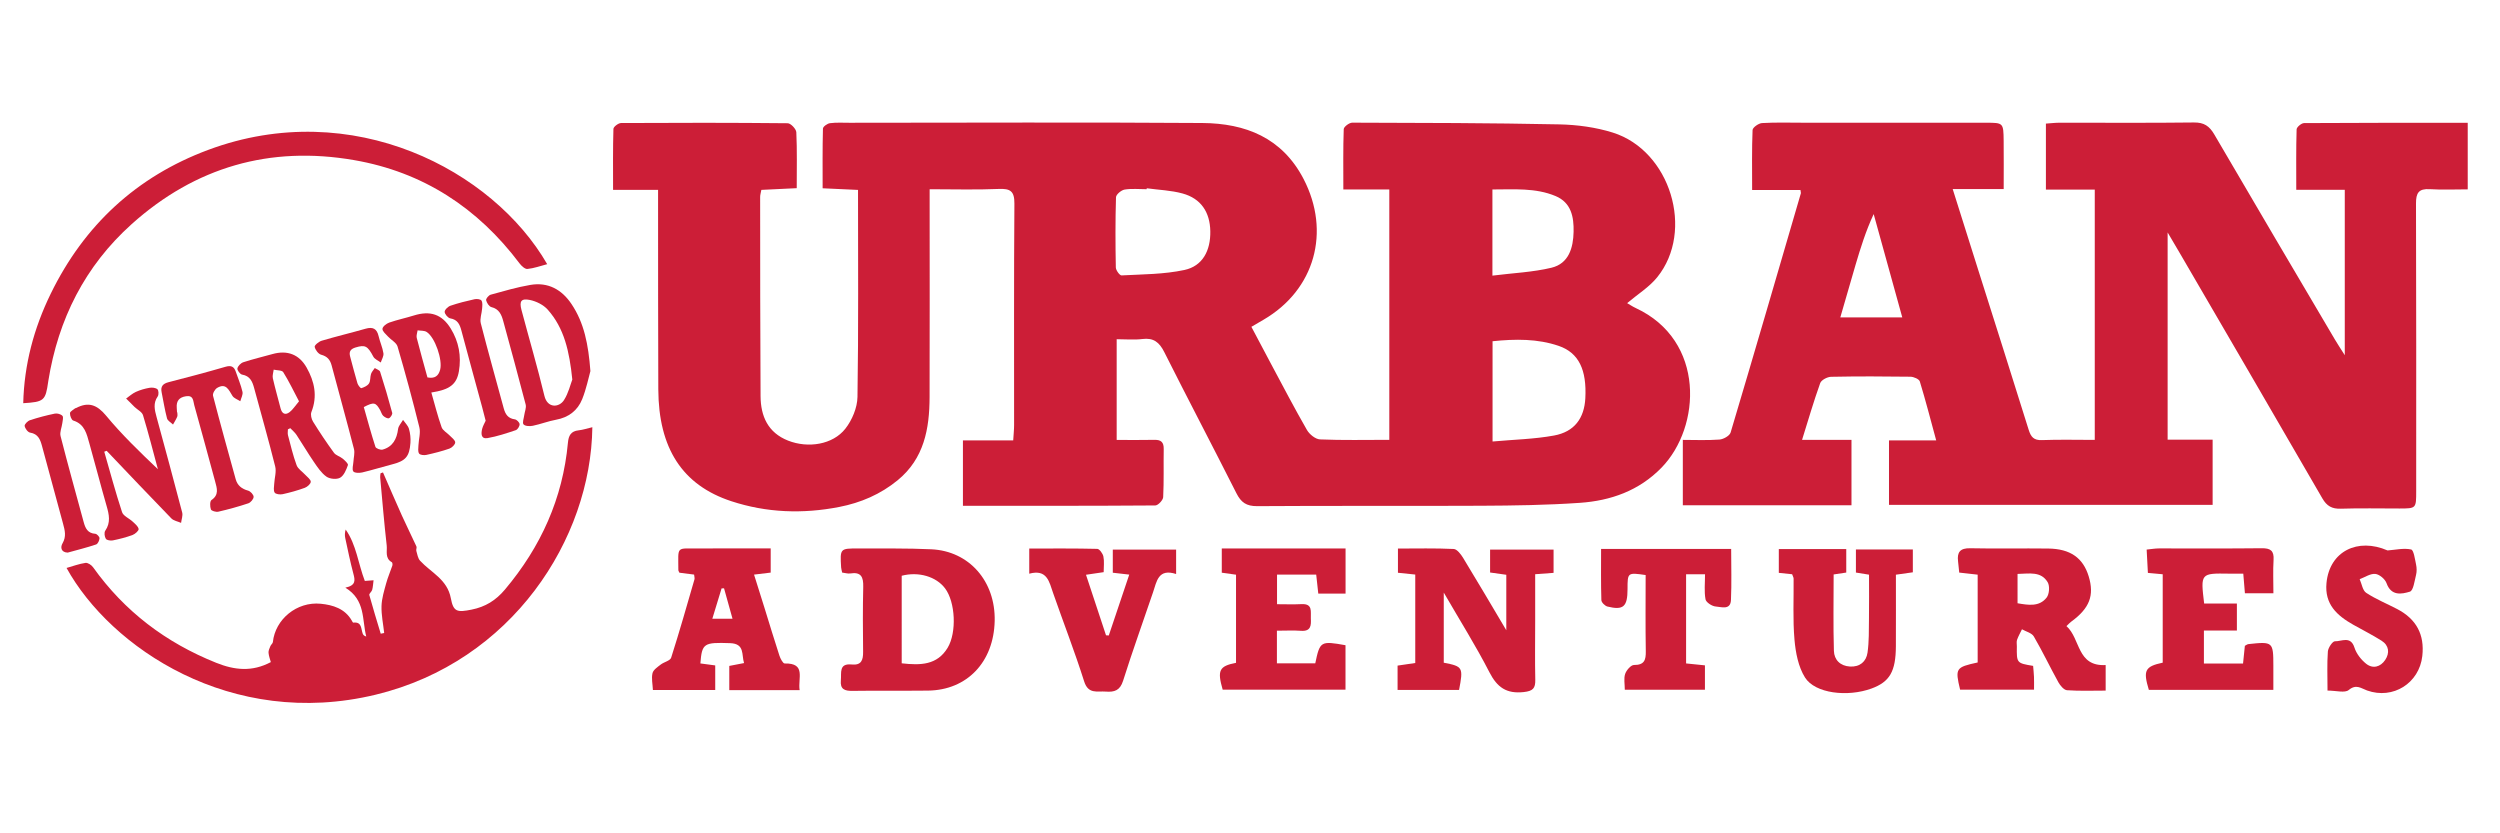 <?xml version="1.0" encoding="utf-8"?>
<!-- Generator: Adobe Illustrator 16.0.0, SVG Export Plug-In . SVG Version: 6.00 Build 0)  -->
<!DOCTYPE svg PUBLIC "-//W3C//DTD SVG 1.1//EN" "http://www.w3.org/Graphics/SVG/1.1/DTD/svg11.dtd">
<svg version="1.1" id="Layer_1" xmlns="http://www.w3.org/2000/svg" xmlns:xlink="http://www.w3.org/1999/xlink" x="0px" y="0px"
	 width="900px" height="300px" viewBox="0 0 900 300" enable-background="new 0 0 900 300" xml:space="preserve">
<g>
	<g>
		<path fill-rule="evenodd" clip-rule="evenodd" fill="#CC1E37" d="M500.149,158.343c0-30.149,0-59.767,0-90.131
			c-5.379,0-10.733,0-16.547,0c0-7.734-0.107-14.739,0.142-21.73c0.029-0.844,1.992-2.324,3.056-2.322
			c24.834,0.063,49.672,0.104,74.498,0.616c6.467,0.134,13.154,1.026,19.305,2.955c20.72,6.496,29.513,35.349,15.99,52.081
			c-2.866,3.546-6.985,6.077-10.816,9.319c0.86,0.496,1.943,1.234,3.115,1.778c25.117,11.675,23.528,42.799,9.257,57.445
			c-8.111,8.325-18.272,11.892-29.391,12.667c-11.819,0.824-23.701,0.987-35.557,1.048c-26.872,0.142-53.745-0.051-80.617,0.146
			c-3.893,0.027-5.808-1.346-7.473-4.645c-8.576-16.991-17.441-33.838-25.985-50.845c-1.776-3.532-3.86-5.188-7.89-4.677
			c-2.895,0.366-5.872,0.071-9.234,0.071c0,12.158,0,23.932,0,36.257c4.649,0,9.133,0.071,13.614-0.029
			c2.398-0.055,3.361,0.883,3.321,3.297c-0.101,5.779,0.101,11.568-0.194,17.334c-0.055,1.084-1.839,2.977-2.836,2.984
			c-22.944,0.172-45.891,0.132-69.254,0.132c0-7.936,0-15.483,0-23.562c5.99,0,11.856,0,18.102,0
			c0.13-2.176,0.316-3.854,0.317-5.533c0.018-26.56-0.093-53.121,0.111-79.68c0.035-4.525-1.462-5.481-5.672-5.297
			c-8.066,0.352-16.158,0.102-24.843,0.102c0,2.154,0,3.814,0,5.476c0.001,23.123,0.055,46.246-0.021,69.368
			c-0.037,11.39-1.967,22.122-11.498,29.927c-6.182,5.061-13.252,8.094-21.044,9.613c-13.123,2.562-26.139,2.096-38.83-2.072
			c-17.643-5.793-26.196-19.064-26.288-40.275c-0.095-21.874-0.062-43.746-0.083-65.619c-0.002-1.861,0-3.722,0-6.192
			c-5.376,0-10.442,0-16.2,0c0-7.719-0.086-14.843,0.126-21.958c0.023-0.758,1.786-2.096,2.749-2.101
			c19.997-0.114,39.996-0.129,59.993,0.076c1.092,0.011,3.044,2.069,3.099,3.244c0.305,6.533,0.146,13.088,0.146,20.132
			c-4.384,0.211-8.5,0.41-12.735,0.614c-0.188,1.06-0.435,1.799-0.434,2.538c0.022,23.903,0.002,47.807,0.15,71.708
			c0.045,7.209,2.641,13.151,9.9,16.016c7.212,2.847,16.124,1.457,20.625-4.289c2.43-3.1,4.304-7.561,4.364-11.44
			c0.387-24.661,0.196-49.331,0.196-74.522c-4.044-0.187-8.027-0.371-12.74-0.588c0-7.263-0.073-14.384,0.114-21.498
			c0.019-0.697,1.576-1.814,2.523-1.938c2.307-0.3,4.674-0.146,7.017-0.147c42.338-0.009,84.676-0.219,127.013,0.085
			c15.482,0.111,28.731,5.227,36.479,20.157c9.851,18.985,4.054,39.867-14.36,50.625c-1.326,0.773-2.649,1.548-4.434,2.59
			c2.412,4.556,4.704,8.927,7.037,13.278c4.273,7.977,8.454,16.009,12.962,23.851c0.903,1.57,3.062,3.33,4.711,3.401
			C483.308,158.532,491.435,158.343,500.149,158.343z M537.319,158.942c7.714-0.7,15.033-0.849,22.137-2.152
			c7.339-1.346,10.884-6.227,11.263-13.433c0.536-10.187-2.336-16.361-9.585-18.838c-7.617-2.604-15.563-2.521-23.814-1.676
			C537.319,134.633,537.319,146.118,537.319,158.942z M412.838,67.781c-0.016,0.112-0.032,0.224-0.05,0.336
			c-2.652,0-5.354-0.294-7.938,0.131c-1.195,0.197-3.06,1.768-3.091,2.762c-0.252,8.42-0.224,16.853-0.062,25.277
			c0.02,1.013,1.395,2.896,2.059,2.86c7.57-0.408,15.284-0.372,22.636-1.956c6.542-1.409,9.442-6.946,9.319-13.94
			c-0.122-6.908-3.38-11.782-9.977-13.595C421.577,68.514,417.146,68.371,412.838,67.781z M537.27,99.226
			c7.534-0.946,14.555-1.23,21.255-2.842c6.249-1.505,7.844-7.183,7.968-12.934c0.117-5.317-0.822-10.511-6.511-12.879
			c-7.247-3.016-14.879-2.358-22.712-2.363C537.27,78.425,537.27,88.056,537.27,99.226z"/>
		<path fill-rule="evenodd" clip-rule="evenodd" fill="#CC1E37" d="M666.535,181.884c-20.358,0-40.313,0-60.717,0
			c0-7.586,0-15.141,0-23.524c4.295,0,8.766,0.21,13.196-0.12c1.437-0.107,3.659-1.362,4.011-2.542
			c8.556-28.672,16.908-57.404,25.291-86.127c0.039-0.134-0.035-0.299-0.151-1.167c-5.493,0-11.133,0-17.396,0
			c0-7.666-0.131-14.638,0.158-21.593c0.038-0.921,2.173-2.435,3.406-2.507c4.981-0.291,9.991-0.125,14.991-0.125
			c21.873,0.001,43.747-0.001,65.62,0.007c6.249,0.003,6.295,0.016,6.373,6.452c0.066,5.606,0.013,11.212,0.013,17.432
			c-6.113,0-11.81,0-18.354,0c3.225,10.222,6.19,19.648,9.17,29.069c6.067,19.182,12.184,38.351,18.167,57.56
			c0.801,2.569,1.816,3.854,4.785,3.738c6.216-0.241,12.446-0.073,19.017-0.073c0-30.107,0-59.847,0-90.096
			c-5.79,0-11.507,0-17.588,0c0-8.063,0-15.625,0-23.771c1.722-0.115,3.36-0.318,4.999-0.32c16.093-0.016,32.188,0.123,48.278-0.083
			c3.668-0.046,5.586,1.294,7.357,4.332c14.393,24.671,28.934,49.256,43.438,73.861c0.943,1.597,1.974,3.141,3.52,5.589
			c0-20.371,0-39.733,0-59.546c-5.652,0-11.217,0-17.463,0c0-7.539-0.09-14.652,0.125-21.757c0.023-0.812,1.743-2.252,2.684-2.259
			c19.497-0.133,38.995-0.1,58.916-0.1c0,8.014,0,15.581,0,23.958c-4.458,0-9.078,0.216-13.67-0.066
			c-3.986-0.244-4.964,1.355-4.951,5.141c0.123,34.528,0.072,69.058,0.07,103.586c0,6.211-0.004,6.222-6.01,6.229
			c-7.029,0.011-14.066-0.167-21.09,0.072c-3.213,0.11-5.077-0.938-6.69-3.728c-17.031-29.46-34.182-58.853-51.301-88.262
			c-1.251-2.149-2.521-4.285-4.393-7.463c0,25.485,0,49.802,0,74.6c5.337,0,10.583,0,16.201,0c0,8.021,0,15.57,0,23.483
			c-38.729,0-77.388,0-116.509,0c0-7.571,0-15.113,0-23.217c5.421,0,10.803,0,16.993,0c-2.055-7.562-3.819-14.443-5.901-21.226
			c-0.264-0.856-2.193-1.685-3.363-1.701c-9.529-0.135-19.063-0.167-28.59,0.029c-1.36,0.029-3.504,1.155-3.903,2.27
			c-2.354,6.565-4.299,13.276-6.538,20.438c6.189,0,11.778,0,17.797,0C666.535,166.259,666.535,173.806,666.535,181.884z
			 M684.823,114.27c-3.51-12.68-6.904-24.94-10.298-37.201c-2.853,6.138-4.722,12.19-6.523,18.263
			c-1.824,6.159-3.582,12.337-5.493,18.938C670.183,114.27,676.99,114.27,684.823,114.27z"/>
		<path fill-rule="evenodd" clip-rule="evenodd" fill="#CC1E37" d="M213.247,153.794c-0.497,40.195-28.838,84.412-78,96.291
			c-52.098,12.588-95.496-17.039-111.289-45.621c2.308-0.654,4.529-1.492,6.823-1.822c0.831-0.119,2.148,0.756,2.716,1.553
			c11.343,15.911,26.201,27.15,44.327,34.41c6.662,2.668,12.91,3.332,19.678-0.246c-0.254-0.962-0.727-2.148-0.831-3.367
			c-0.066-0.775,0.361-1.619,0.674-2.389c0.213-0.527,0.842-0.954,0.895-1.465c0.842-8.161,8.591-14.645,17.235-13.787
			c4.362,0.434,8.71,1.74,11.176,6.074c0.152,0.268,0.382,0.74,0.529,0.723c3.169-0.381,2.744,2.252,3.409,3.982
			c0.168,0.439,0.5,0.816,1.263,1.017c-1.556-6.073-0.211-13.13-7.522-17.585c3.94-0.827,3.486-2.762,2.886-5.031
			c-1.12-4.234-2-8.532-2.92-12.816c-0.208-0.969-0.173-1.991,0.153-3.08c3.873,5.541,4.49,12.248,6.888,18.5
			c0.884-0.066,1.784-0.134,3.148-0.236c-0.169,1.279-0.21,2.4-0.495,3.457c-0.181,0.672-1.166,1.367-1.035,1.846
			c1.279,4.668,2.717,9.293,4.11,13.93c0.415-0.084,0.829-0.167,1.244-0.251c-0.355-3.235-1.052-6.479-0.96-9.7
			c0.079-2.754,0.954-5.512,1.685-8.211c0.584-2.158,1.508-4.223,2.214-6.351c0.12-0.362,0.042-1.091-0.185-1.218
			c-2.562-1.428-1.614-3.999-1.845-6.034c-0.926-8.157-1.6-16.343-2.348-24.52c-0.044-0.481,0.086-0.98,0.135-1.472
			c0.293-0.099,0.587-0.197,0.881-0.297c2.26,5.172,4.477,10.363,6.797,15.51c1.686,3.736,3.532,7.402,5.237,11.131
			c0.201,0.439-0.182,1.123-0.037,1.618c0.357,1.218,0.563,2.669,1.362,3.536c3.94,4.275,9.798,6.688,11.062,13.504
			c0.926,4.99,2.356,5.105,7.459,4.09c4.958-0.986,8.716-3.301,12.012-7.216c12.935-15.364,20.831-32.804,22.68-52.861
			c0.237-2.575,1.064-4.174,3.846-4.471C209.871,154.751,211.401,154.228,213.247,153.794z"/>
		<path fill-rule="evenodd" clip-rule="evenodd" fill="#CC1E37" d="M196.991,95.1c-2.446,0.639-4.747,1.491-7.108,1.726
			c-0.883,0.088-2.153-1.082-2.834-1.988c-15.087-20.06-34.81-32.906-59.574-37.198c-30.284-5.249-57.18,2.498-80.082,23.053
			C30.57,95.79,20.958,114.918,17.39,137.159c-0.017,0.105-0.032,0.212-0.047,0.318c-0.952,6.744-1.481,7.222-8.977,7.676
			c0.329-13.93,3.836-26.985,9.875-39.373c12.05-24.721,30.945-42.214,56.693-51.812C126.983,34.57,177.513,61.348,196.991,95.1z"/>
		<path fill-rule="evenodd" clip-rule="evenodd" fill="#CC1E37" d="M519.756,238.573c6.883,1.332,7.072,1.666,5.506,9.811
			c-7.207,0-14.478,0-22.133,0c0-2.951,0-5.803,0-8.768c2.261-0.332,4.215-0.619,6.365-0.934c0-10.629,0-21.031,0-31.844
			c-1.991-0.205-3.926-0.404-6.233-0.643c0-2.783,0-5.476,0-8.717c6.747,0,13.425-0.168,20.081,0.154
			c1.21,0.059,2.612,1.947,3.431,3.291c5.017,8.223,9.89,16.53,15.496,25.965c0-7.453,0-13.553,0-19.969
			c-1.853-0.262-3.649-0.514-5.835-0.82c0-2.535,0-5.101,0-8.239c7.461,0,14.972,0,22.851,0c0,2.804,0,5.495,0,8.368
			c-2.243,0.166-4.229,0.314-6.621,0.49c0,5.689,0.002,11.281,0,16.872c-0.002,7.027-0.117,14.057,0.037,21.079
			c0.067,3.107-0.81,4.105-4.157,4.473c-6.213,0.685-9.565-1.693-12.358-7.141c-4.829-9.412-10.479-18.4-16.429-28.675
			C519.756,222.569,519.756,230.59,519.756,238.573z"/>
		<path fill-rule="evenodd" clip-rule="evenodd" fill="#CC1E37" d="M743.921,225.392c5.132,4.554,3.676,14.579,14.117,14.03
			c0,2.956,0,5.79,0,9.197c-4.654,0-9.298,0.188-13.905-0.137c-1.12-0.079-2.453-1.663-3.121-2.87
			c-3.021-5.456-5.697-11.11-8.839-16.492c-0.734-1.26-2.805-1.739-4.263-2.578c-0.606,1.262-1.314,2.484-1.776,3.796
			c-0.245,0.698-0.056,1.546-0.067,2.326c-0.08,6.058-0.08,6.058,5.857,7.054c0.103,1.273,0.259,2.631,0.313,3.994
			c0.057,1.389,0.013,2.783,0.013,4.571c-9.084,0-17.863,0-26.61,0c-1.838-7.693-1.597-8.072,6.319-9.794
			c0-10.334,0-20.734,0-31.609c-2.038-0.229-4.135-0.466-6.636-0.748c-0.142-1.361-0.261-2.713-0.423-4.059
			c-0.401-3.322,0.772-4.78,4.393-4.701c9.359,0.203,18.729-0.014,28.093,0.104c7.943,0.102,12.522,3.369,14.548,10.024
			c2.1,6.907,0.293,11.526-6.391,16.374C745.173,224.144,744.867,224.5,743.921,225.392z M726.317,217.176
			c3.899,0.661,7.804,1.341,10.466-2.038c0.977-1.24,1.188-4.172,0.387-5.523c-2.409-4.049-6.628-3.088-10.853-3.003
			C726.317,210.116,726.317,213.33,726.317,217.176z"/>
		<path fill-rule="evenodd" clip-rule="evenodd" fill="#CC1E37" d="M37.534,162.616c2.094,7.264,4.045,14.576,6.405,21.754
			c0.459,1.396,2.554,2.222,3.81,3.4c0.849,0.798,1.977,1.678,2.154,2.667c0.106,0.594-1.254,1.813-2.176,2.153
			c-2.294,0.852-4.694,1.459-7.096,1.951c-0.807,0.164-2.176-0.041-2.522-0.574c-0.479-0.738-0.672-2.247-0.223-2.9
			c2.02-2.938,1.39-5.805,0.5-8.889c-2.165-7.497-4.091-15.064-6.219-22.572c-0.952-3.361-1.662-6.933-5.797-8.21
			c-0.647-0.2-1.228-1.771-1.179-2.672c0.033-0.618,1.208-1.178,1.881-1.753c0.071-0.061,0.216-0.029,0.308-0.077
			c4.455-2.337,7.542-1.212,10.835,2.771c5.646,6.828,12.072,13.01,18.625,19.254c-1.754-6.496-3.402-13.023-5.362-19.455
			c-0.36-1.181-2.001-1.96-3.027-2.951c-1.033-0.999-2.034-2.029-3.05-3.045c1.163-0.812,2.24-1.813,3.51-2.387
			c1.543-0.698,3.224-1.182,4.894-1.472c0.929-0.162,2.217-0.039,2.857,0.517c0.469,0.407,0.531,1.996,0.111,2.591
			c-1.721,2.443-1.103,4.862-0.419,7.378c3.111,11.455,6.234,22.908,9.229,34.393c0.296,1.137-0.246,2.492-0.399,3.745
			c-1.185-0.524-2.67-0.757-3.509-1.618c-7.824-8.049-15.537-16.203-23.283-24.328C38.106,162.396,37.82,162.505,37.534,162.616z"/>
		<path fill-rule="evenodd" clip-rule="evenodd" fill="#CC1E37" d="M303.17,206.124c-0.194-0.965-0.342-1.414-0.368-1.869
			c-0.401-6.793-0.397-6.836,6.268-6.807c8.735,0.039,17.483-0.11,26.204,0.294c13.656,0.634,23.124,11.536,22.813,25.777
			c-0.327,14.821-9.942,24.933-24.005,25.1c-9.053,0.106-18.107-0.033-27.16,0.099c-2.836,0.041-4.529-0.551-4.21-3.833
			c0.259-2.661-0.794-6.134,3.873-5.667c3.523,0.354,4.164-1.584,4.131-4.547c-0.089-7.804-0.139-15.611,0.048-23.412
			c0.085-3.483-0.728-5.449-4.671-4.814C305.226,206.585,304.284,206.261,303.17,206.124z M324.615,238.794
			c6.781,0.759,12.748,0.672,16.528-5.578c3.334-5.512,2.807-16.482-0.928-21.42c-3.21-4.244-9.523-6.108-15.601-4.526
			C324.615,217.608,324.615,227.984,324.615,238.794z"/>
		<path fill-rule="evenodd" clip-rule="evenodd" fill="#CC1E37" d="M103.648,154.563c0,0.709-0.151,1.459,0.025,2.121
			c0.958,3.616,1.808,7.281,3.1,10.777c0.504,1.363,2.081,2.322,3.142,3.49c0.731,0.804,1.949,1.645,1.959,2.48
			c0.009,0.739-1.223,1.844-2.131,2.177c-2.601,0.954-5.292,1.706-8,2.3c-0.915,0.201-2.478,0.014-2.862-0.573
			c-0.51-0.78-0.214-2.128-0.157-3.227c0.107-2.065,0.828-4.261,0.352-6.166c-2.356-9.435-5.029-18.792-7.569-28.182
			c-0.641-2.371-1.454-4.415-4.357-4.905c-0.716-0.122-1.815-1.591-1.685-2.223c0.181-0.875,1.231-1.935,2.133-2.229
			c3.446-1.126,6.989-1.954,10.484-2.938c5.343-1.505,9.614,0.104,12.3,4.861c2.853,5.055,3.97,10.306,1.723,15.996
			c-0.376,0.953,0.009,2.534,0.597,3.481c2.37,3.818,4.873,7.564,7.521,11.195c0.693,0.951,2.164,1.297,3.128,2.098
			c0.791,0.658,2.078,1.835,1.898,2.34c-0.597,1.68-1.417,3.748-2.798,4.538c-1.226,0.7-3.717,0.47-4.926-0.379
			c-1.851-1.3-3.218-3.39-4.54-5.314c-2.18-3.177-4.123-6.515-6.248-9.729c-0.596-0.9-1.479-1.611-2.23-2.41
			C104.22,154.282,103.934,154.423,103.648,154.563z M107.643,144.473c-1.972-3.739-3.633-7.236-5.676-10.494
			c-0.459-0.732-2.255-0.625-3.436-0.903c-0.122,1.033-0.53,2.131-0.313,3.088c0.824,3.641,1.863,7.233,2.794,10.851
			c0.499,1.938,1.681,2.551,3.256,1.345C105.408,147.486,106.206,146.167,107.643,144.473z"/>
		<path fill-rule="evenodd" clip-rule="evenodd" fill="#CC1E37" d="M212.545,133.597c-0.683,2.41-1.465,6.399-2.956,10.104
			c-1.645,4.087-4.891,6.583-9.407,7.403c-2.826,0.514-5.545,1.594-8.363,2.176c-1.085,0.225-2.739,0.164-3.341-0.494
			c-0.512-0.558,0.094-2.163,0.246-3.299c0.172-1.297,0.819-2.698,0.518-3.862c-2.594-10.031-5.351-20.02-8.07-30.018
			c-0.634-2.331-1.482-4.372-4.272-5.052c-0.824-0.201-1.679-1.533-1.894-2.488c-0.12-0.534,0.927-1.781,1.65-1.98
			c4.725-1.307,9.457-2.694,14.278-3.518c6.359-1.085,11.301,1.654,14.81,6.889C210.29,116.241,211.818,123.956,212.545,133.597z
			 M206.031,136.636c-1.042-10.166-2.91-18.482-8.843-25.157c-1.549-1.743-4.142-3.031-6.463-3.499
			c-3.113-0.628-3.825,0.468-2.995,3.596c2.738,10.313,5.76,20.555,8.257,30.924c1.112,4.616,5.341,4.209,7.037,1.557
			C204.664,141.492,205.376,138.332,206.031,136.636z"/>
		<path fill-rule="evenodd" clip-rule="evenodd" fill="#CC1E37" d="M287.868,248.437c-8.898,0-16.952,0-25.325,0
			c0-2.97,0-5.698,0-8.705c1.647-0.318,3.279-0.634,5.315-1.028c-0.95-2.999,0.343-6.988-5.022-7.169
			c-9.465-0.317-10.129-0.004-10.701,7.301c1.653,0.221,3.32,0.443,5.348,0.715c0,2.877,0,5.727,0,8.855c-7.456,0-14.714,0-22.437,0
			c-0.101-2.166-0.579-4.222-0.144-6.062c0.286-1.202,1.807-2.204,2.938-3.089c1.202-0.941,3.421-1.377,3.776-2.487
			c2.99-9.345,5.662-18.792,8.397-28.217c0.12-0.415-0.065-0.918-0.138-1.7c-1.754-0.225-3.545-0.453-5.284-0.676
			c-0.164-0.388-0.384-0.665-0.384-0.942c-0.004-8.907-1.009-7.715,7.614-7.782c8.419-0.067,16.839-0.016,25.63-0.016
			c0,2.995,0,5.701,0,8.701c-1.746,0.211-3.532,0.427-5.995,0.724c1.348,4.291,2.6,8.245,3.832,12.206
			c1.759,5.65,3.454,11.32,5.296,16.944c0.354,1.084,1.274,2.858,1.902,2.845C290.273,238.679,287.192,244.152,287.868,248.437z
			 M256.441,222.735c2.875,0,4.78,0,7.262,0c-1.102-3.957-2.074-7.446-3.045-10.935c-0.296,0.008-0.593,0.016-0.89,0.024
			C258.71,215.292,257.654,218.758,256.441,222.735z"/>
		<path fill-rule="evenodd" clip-rule="evenodd" fill="#CC1E37" d="M778.576,238.556c0-10.485,0-21.031,0-31.822
			c-1.691-0.155-3.202-0.295-5.332-0.491c-0.139-2.599-0.283-5.284-0.45-8.397c1.699-0.168,3.034-0.41,4.368-0.414
			c12.338-0.025,24.679,0.081,37.014-0.068c3.216-0.04,4.516,0.873,4.308,4.215c-0.242,3.861-0.056,7.75-0.056,12.004
			c-3.627,0-6.789,0-10.257,0c-0.186-2.223-0.36-4.339-0.588-7.066c-1.767,0-3.432,0.023-5.096-0.004
			c-10.302-0.16-10.302-0.164-8.99,10.752c3.723,0,7.534,0,11.786,0c0,3.424,0,6.264,0,9.724c-3.951,0-7.767,0-11.873,0
			c0,4.251,0,7.893,0,11.874c4.732,0,9.188,0,14.089,0c0.218-2.113,0.434-4.221,0.653-6.363c0.458-0.232,0.846-0.578,1.266-0.623
			c8.843-0.955,8.986-0.824,8.991,7.861c0.002,2.77,0,5.539,0,8.623c-15.305,0-30.068,0-44.82,0
			C771.466,241.36,772.158,239.938,778.576,238.556z"/>
		<path fill-rule="evenodd" clip-rule="evenodd" fill="#CC1E37" d="M444.969,238.616c0-10.658,0-21.058,0-31.725
			c-1.697-0.238-3.195-0.448-5.128-0.719c0-2.621,0-5.309,0-8.729c7.43,0,14.869,0,22.31,0c7.305,0,14.608,0,22.253,0
			c0,5.601,0,10.794,0,16.265c-3.318,0-6.368,0-9.819,0c-0.24-2.201-0.471-4.313-0.748-6.842c-4.564,0-9.14,0-14.104,0
			c0,3.338,0,6.662,0,10.65c2.979,0,5.899,0.119,8.807-0.029c4.182-0.215,3.241,2.775,3.367,5.117
			c0.136,2.518,0.046,4.756-3.55,4.487c-2.764-0.205-5.554-0.04-8.668-0.04c0,4.093,0,7.739,0,11.758c4.728,0,9.298,0,13.808,0
			c1.675-7.985,1.923-8.135,10.885-6.529c0,5.151,0,10.375,0,16.004c-14.718,0-29.455,0-44.213,0
			C438.174,241.354,438.855,239.808,444.969,238.616z"/>
		<path fill-rule="evenodd" clip-rule="evenodd" fill="#CC1E37" d="M130.965,146.542c1.347,4.729,2.643,9.567,4.188,14.323
			c0.188,0.581,1.846,1.203,2.595,0.993c3.66-1.025,5.103-3.808,5.564-7.423c0.147-1.148,1.161-2.186,1.779-3.273
			c0.734,1.064,1.781,2.037,2.127,3.216c0.474,1.61,0.659,3.395,0.538,5.073c-0.36,4.975-1.798,6.492-6.558,7.713
			c-3.622,0.928-7.192,2.068-10.83,2.924c-1.031,0.241-2.813,0.195-3.189-0.396c-0.516-0.808-0.02-2.263,0.046-3.44
			c0.086-1.546,0.568-3.192,0.2-4.621c-2.589-10.051-5.373-20.051-8.042-30.083c-0.547-2.058-1.581-3.262-3.768-3.852
			c-1.013-0.273-2.12-1.739-2.33-2.829c-0.111-0.576,1.492-1.902,2.524-2.208c5.227-1.552,10.542-2.809,15.783-4.317
			c2.633-0.757,4.081-0.026,4.705,2.671c0.48,2.079,1.414,4.069,1.736,6.163c0.159,1.036-0.608,2.214-0.956,3.327
			c-0.916-0.695-2.199-1.196-2.685-2.118c-2.043-3.872-2.937-4.343-6.398-3.296c-1.85,0.56-2.426,1.521-1.938,3.306
			c0.875,3.201,1.671,6.424,2.625,9.601c0.209,0.697,1.128,1.831,1.397,1.745c1.021-0.323,2.229-0.863,2.76-1.705
			c0.58-0.92,0.366-2.304,0.728-3.411c0.254-0.777,0.892-1.428,1.358-2.136c0.661,0.443,1.728,0.754,1.918,1.348
			c1.566,4.892,3.021,9.822,4.348,14.783c0.146,0.543-0.586,1.708-1.169,1.941c-0.507,0.203-1.511-0.356-2.051-0.848
			c-0.518-0.471-0.706-1.297-1.065-1.952C135.281,144.808,134.625,144.646,130.965,146.542z"/>
		<path fill-rule="evenodd" clip-rule="evenodd" fill="#CC1E37" d="M645.166,206.726c-1.696-0.176-3.08-0.32-4.796-0.496
			c0-2.791,0-5.507,0-8.556c8.105,0,16.012,0,24.282,0c0,2.8,0,5.502,0,8.449c-1.377,0.206-2.727,0.408-4.544,0.681
			c0,9.173-0.176,18.344,0.096,27.5c0.095,3.232,2.281,5.45,5.792,5.652c3.529,0.201,5.846-1.756,6.311-5
			c0.569-3.986,0.465-8.076,0.521-12.124c0.073-5.278,0.019-10.559,0.019-15.948c-1.797-0.29-3.139-0.508-4.719-0.762
			c0-2.713,0-5.307,0-8.318c6.733,0,13.477,0,20.492,0c0,2.84,0,5.411,0,8.229c-2.032,0.285-3.813,0.535-6.095,0.857
			c0,8.656,0.031,17.205-0.01,25.754c-0.041,9.102-2.226,12.832-8.783,15.229c-8.607,3.147-20.314,1.786-23.933-3.977
			c-2.411-3.839-3.378-8.952-3.785-13.6c-0.635-7.286-0.243-14.661-0.316-21.998C645.695,207.867,645.416,207.437,645.166,206.726z"
			/>
		<path fill-rule="evenodd" clip-rule="evenodd" fill="#CC1E37" d="M576.391,197.615c15.714,0,30.954,0,46.829,0
			c0,6.315,0.199,12.366-0.074,18.396c-0.17,3.754-3.512,2.459-5.489,2.33c-1.333-0.088-3.468-1.483-3.671-2.585
			c-0.525-2.836-0.176-5.833-0.176-9.015c-2.474,0-4.448,0-6.818,0c0,10.605,0,21.252,0,32.094c2.254,0.23,4.37,0.447,6.783,0.693
			c0,2.949,0,5.68,0,8.787c-9.444,0-18.847,0-28.851,0c0-2.098-0.422-4.068,0.132-5.709c0.45-1.332,2.076-3.213,3.175-3.209
			c3.753,0.012,4.309-1.794,4.253-4.972c-0.153-9.169-0.053-18.341-0.053-27.411c-6.515-0.934-6.515-0.934-6.519,5.08
			c-0.006,6.316-1.482,7.672-7.222,6.266c-0.9-0.221-2.173-1.489-2.198-2.306C576.305,210.006,576.391,203.95,576.391,197.615z"/>
		<path fill-rule="evenodd" clip-rule="evenodd" fill="#CC1E37" d="M155.281,141.306c1.253,4.351,2.278,8.49,3.696,12.488
			c0.429,1.209,1.972,2.006,2.957,3.037c0.739,0.774,1.945,1.625,1.94,2.438c-0.004,0.77-1.179,1.914-2.071,2.226
			c-2.716,0.95-5.527,1.662-8.343,2.277c-0.829,0.181-2.24,0.026-2.59-0.501c-0.479-0.723-0.273-1.951-0.229-2.957
			c0.097-2.164,0.826-4.461,0.332-6.466c-2.406-9.751-5.033-19.452-7.85-29.092c-0.411-1.409-2.305-2.358-3.434-3.592
			c-0.792-0.866-2.032-1.874-1.999-2.778c0.03-0.802,1.417-1.902,2.421-2.252c2.914-1.018,5.959-1.649,8.911-2.57
			c5.823-1.816,10.057-0.455,13.236,4.691c2.918,4.722,3.877,9.966,2.944,15.421C164.395,138.405,161.874,140.286,155.281,141.306z
			 M153.879,135.871c2.698,0.526,3.98-0.579,4.566-2.757c0.95-3.528-1.828-11.692-4.847-13.607
			c-0.863-0.547-2.162-0.408-3.261-0.583c-0.121,0.901-0.523,1.874-0.316,2.691C151.217,126.346,152.556,131.042,153.879,135.871z"
			/>
		<path fill-rule="evenodd" clip-rule="evenodd" fill="#CC1E37" d="M370.532,206.53c0-3.238,0-5.811,0-9.061
			c8.361,0,16.425-0.078,24.481,0.123c0.791,0.021,1.984,1.674,2.208,2.733c0.368,1.756,0.101,3.646,0.101,5.653
			c-2.271,0.334-4.058,0.596-6.366,0.935c2.46,7.441,4.835,14.618,7.21,21.796c0.332,0.021,0.665,0.043,0.998,0.063
			c2.427-7.214,4.851-14.429,7.368-21.915c-2.173-0.247-3.849-0.438-5.924-0.675c0-2.652,0-5.222,0-8.327c7.455,0,14.973,0,22.797,0
			c0,2.729,0,5.436,0,8.79c-6.435-2.095-6.973,2.623-8.31,6.577c-3.588,10.618-7.414,21.16-10.778,31.848
			c-1.11,3.525-3.149,4.148-6.229,3.902c-3.059-0.245-6.303,1.053-7.793-3.671c-3.375-10.682-7.454-21.141-11.144-31.726
			C377.714,209.454,376.969,204.782,370.532,206.53z"/>
		<path fill-rule="evenodd" clip-rule="evenodd" fill="#CC1E37" d="M63.83,148.428c0,0.534,0.157,1.134-0.033,1.589
			c-0.407,0.979-0.994,1.882-1.507,2.816c-0.747-0.731-1.931-1.346-2.161-2.214c-0.822-3.094-1.305-6.275-1.945-9.417
			c-0.432-2.121,0.491-3.097,2.528-3.619c6.837-1.754,13.662-3.563,20.438-5.533c1.989-0.579,3.072-0.155,3.716,1.717
			c0.834,2.424,1.854,4.805,2.427,7.289c0.234,1.016-0.494,2.253-0.784,3.389c-0.965-0.629-2.277-1.044-2.826-1.931
			c-1.337-2.162-2.323-4.758-5.517-2.861c-0.802,0.476-1.68,2.025-1.476,2.81c2.605,10.041,5.389,20.036,8.156,30.036
			c0.627,2.267,2.159,3.502,4.466,4.127c0.853,0.23,1.986,1.453,1.991,2.23c0.006,0.801-1.057,2.055-1.911,2.34
			c-3.539,1.186-7.155,2.173-10.793,3.013c-0.83,0.191-2.465-0.271-2.67-0.823c-0.373-1.008-0.395-2.963,0.213-3.375
			c2.776-1.881,1.967-4.244,1.33-6.606c-2.478-9.195-4.996-18.38-7.541-27.556c-0.421-1.517-0.228-3.622-2.962-3.203
			c-2.517,0.385-3.528,1.743-3.338,4.179c0.042,0.534,0.065,1.069,0.097,1.604C63.762,148.429,63.796,148.428,63.83,148.428z"/>
		<path fill-rule="evenodd" clip-rule="evenodd" fill="#CC1E37" d="M837.906,248.608c0-5.075-0.203-9.585,0.124-14.057
			c0.1-1.355,1.701-3.721,2.549-3.691c2.377,0.082,5.646-2.061,7.028,2.285c0.689,2.17,2.365,4.32,4.165,5.774
			c2.446,1.978,5.216,1.188,6.905-1.347c1.663-2.498,1.391-5.207-1.326-6.924c-3.287-2.075-6.778-3.826-10.17-5.741
			c-5.864-3.312-10.387-7.367-9.644-15.054c1.109-11.445,11.267-16.348,21.983-11.694c2.846-0.208,5.797-0.925,8.474-0.352
			c0.958,0.205,1.378,3.499,1.796,5.438c0.256,1.193,0.286,2.55-0.011,3.726c-0.542,2.146-0.961,5.64-2.216,6.024
			c-2.986,0.917-6.75,1.631-8.411-3.054c-0.521-1.47-2.555-3.185-4.036-3.329c-1.8-0.174-3.75,1.194-5.634,1.895
			c0.757,1.683,1.055,4.061,2.356,4.914c3.497,2.295,7.441,3.898,11.173,5.848c6.839,3.573,9.895,9.15,9.02,16.906
			c-1.101,9.766-10.506,15.724-19.858,12.404c-2.211-0.785-3.919-2.425-6.635-0.174
			C844.157,249.553,841.043,248.608,837.906,248.608z"/>
		<path fill-rule="evenodd" clip-rule="evenodd" fill="#CC1E37" d="M24.38,198.939c-2.423-0.083-2.7-1.922-1.873-3.335
			c1.447-2.474,0.832-4.721,0.187-7.098c-2.519-9.287-5.048-18.568-7.549-27.859c-0.635-2.359-1.373-4.432-4.317-4.909
			c-0.806-0.131-1.811-1.483-1.953-2.396c-0.093-0.597,1.077-1.788,1.896-2.059c2.938-0.969,5.947-1.762,8.978-2.385
			c0.854-0.176,2.156,0.192,2.725,0.803c0.429,0.459,0.078,1.712-0.033,2.598c-0.198,1.58-1,3.282-0.637,4.7
			c2.648,10.36,5.521,20.662,8.328,30.981c0.591,2.173,1.438,4.014,4.167,4.184c0.575,0.035,1.539,1.055,1.525,1.602
			c-0.019,0.785-0.608,2.037-1.235,2.246C31.249,197.13,27.822,197.983,24.38,198.939z"/>
		<path fill-rule="evenodd" clip-rule="evenodd" fill="#CC1E37" d="M174.838,151.464c-0.479-1.853-0.864-3.409-1.283-4.955
			c-2.49-9.177-5.017-18.344-7.461-27.534c-0.587-2.207-1.368-3.904-3.982-4.362c-0.841-0.147-2.006-1.505-2.031-2.338
			c-0.022-0.742,1.197-1.909,2.098-2.217c2.823-0.965,5.737-1.689,8.654-2.334c0.795-0.176,2.149-0.031,2.49,0.475
			c0.467,0.695,0.312,1.882,0.246,2.846c-0.122,1.794-0.9,3.715-0.483,5.347c2.616,10.244,5.503,20.419,8.262,30.626
			c0.579,2.142,1.567,3.635,4.012,3.957c0.671,0.088,1.678,1.116,1.699,1.742c0.025,0.725-0.717,1.925-1.385,2.148
			c-3.335,1.119-6.709,2.25-10.161,2.852c-2.405,0.418-2.343-1.65-1.947-3.283C173.833,153.333,174.459,152.32,174.838,151.464z"/>
	</g>
</g>
</svg>
